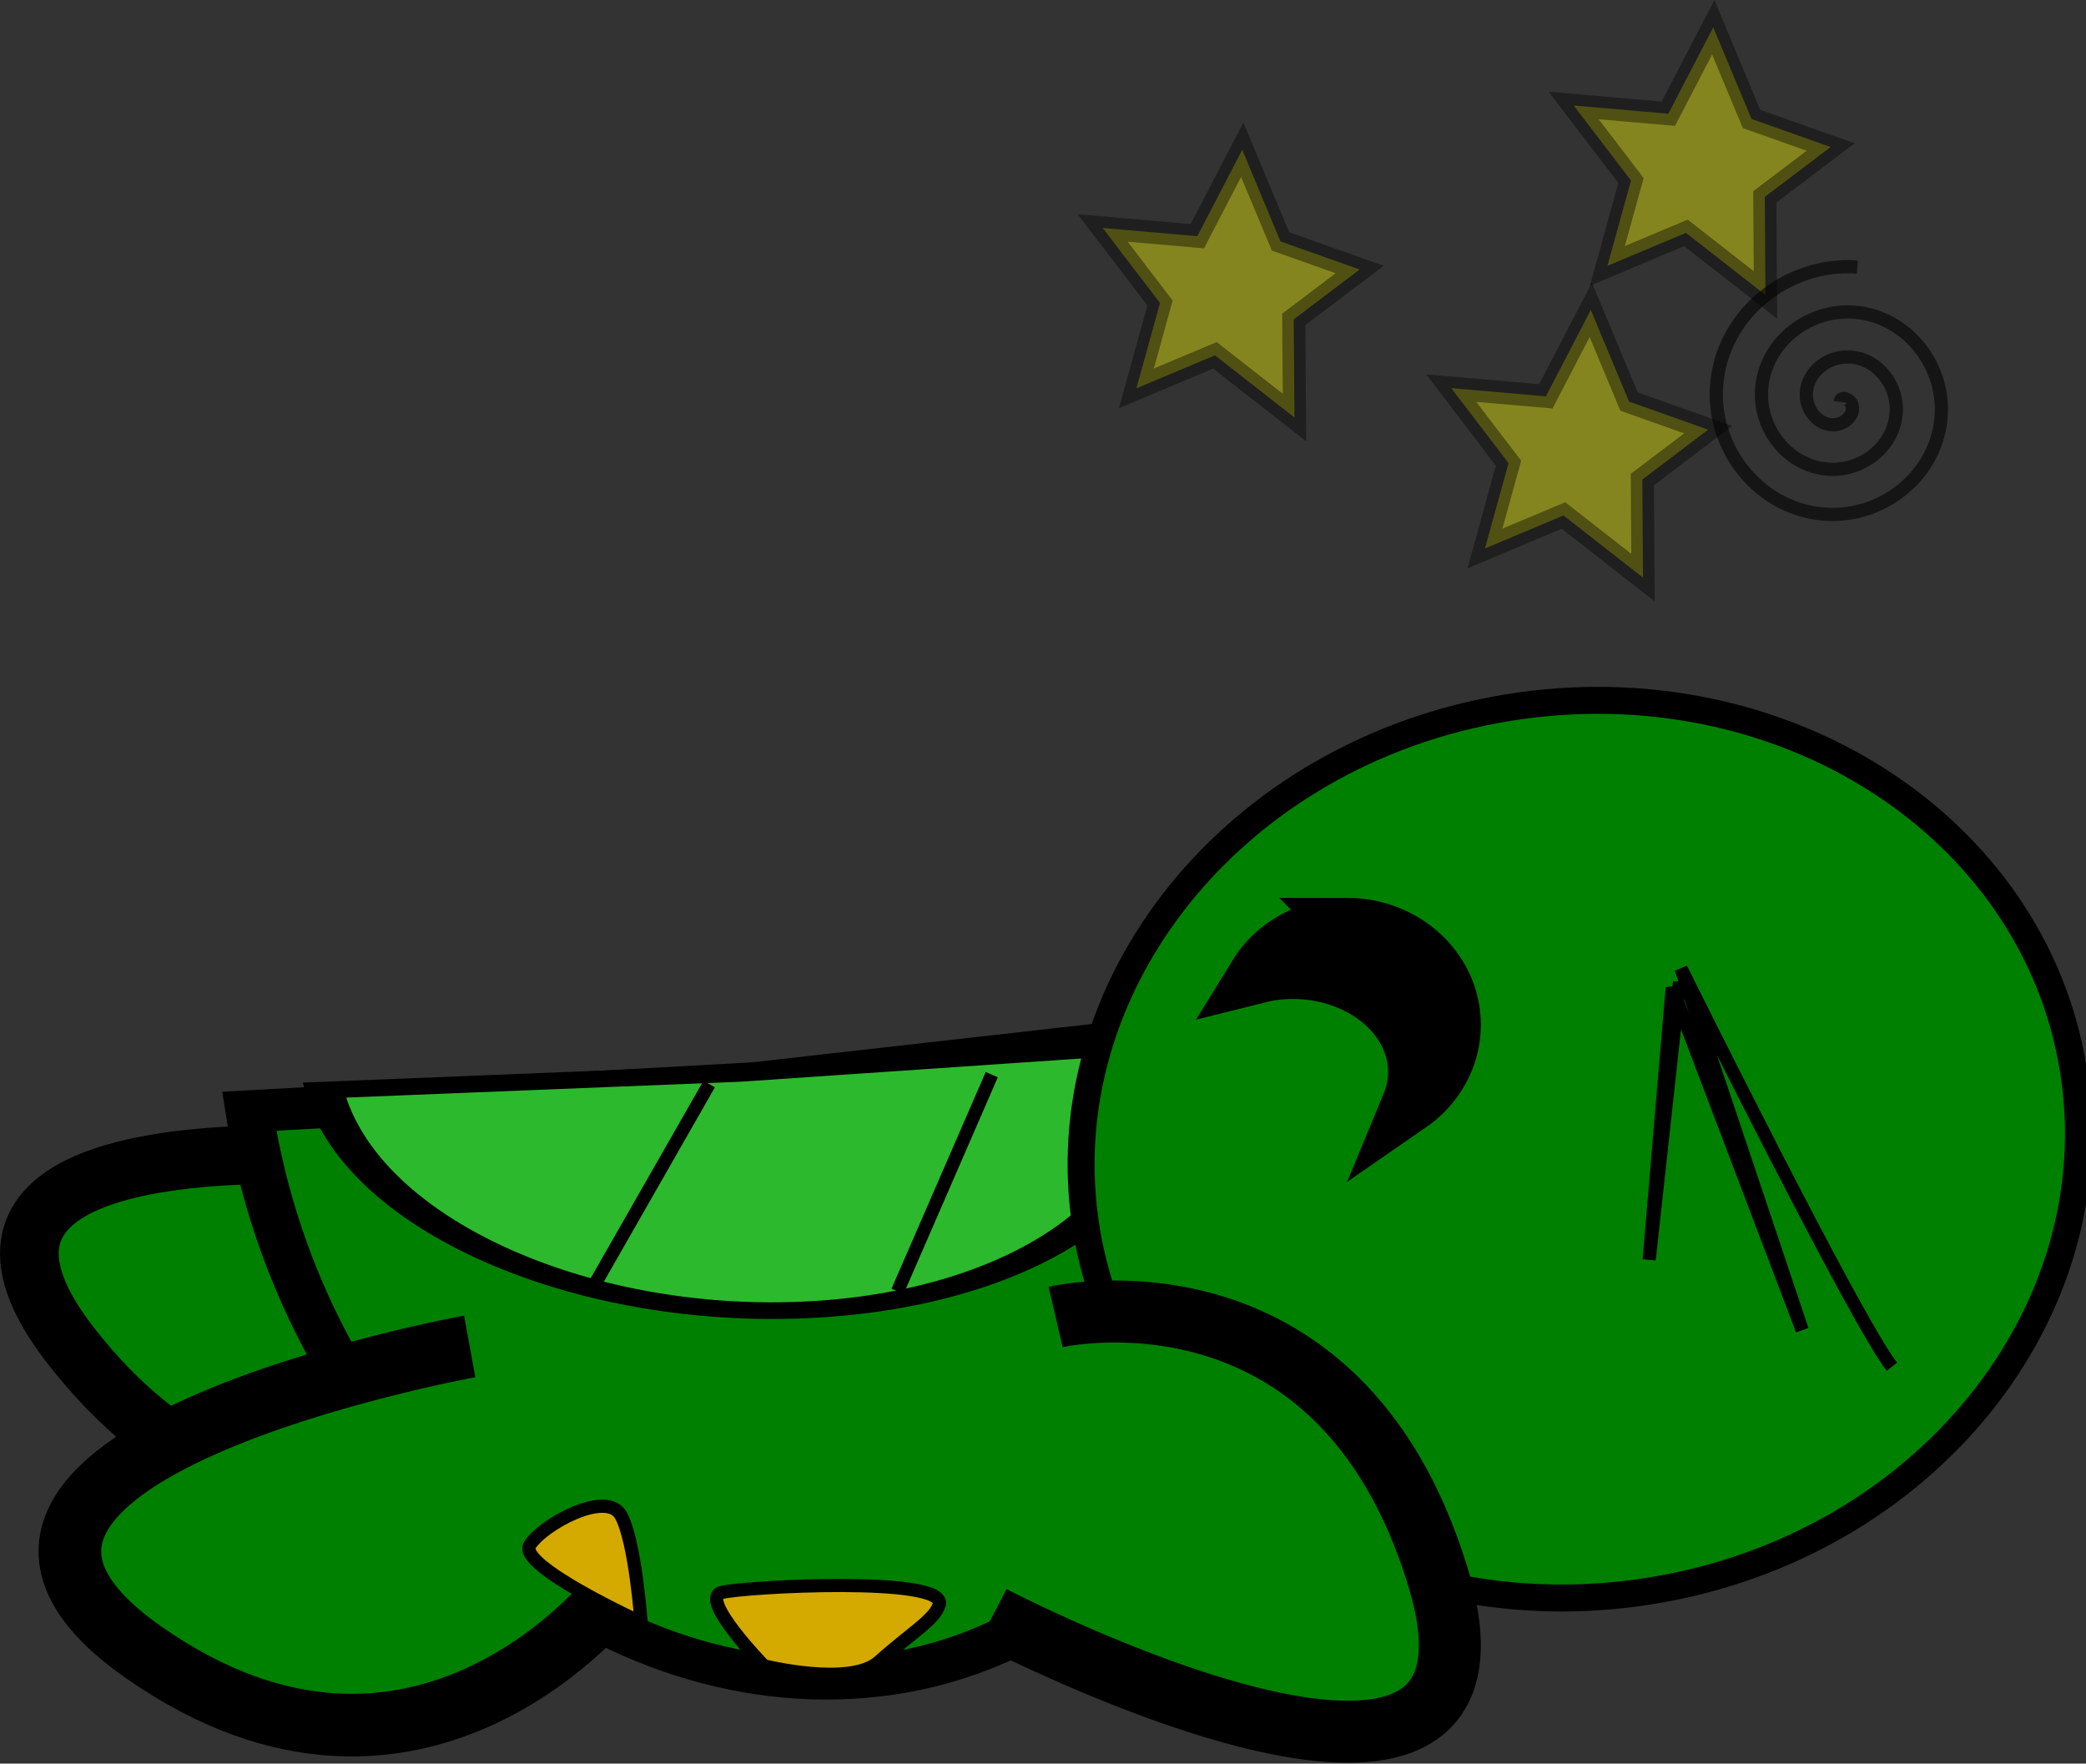 <?xml version="1.0" encoding="UTF-8" standalone="no"?>
<!-- Created with Inkscape (http://www.inkscape.org/) -->

<svg
   xmlns:dc="http://purl.org/dc/elements/1.1/"
   xmlns:cc="http://creativecommons.org/ns#"
   xmlns:rdf="http://www.w3.org/1999/02/22-rdf-syntax-ns#"
   xmlns:svg="http://www.w3.org/2000/svg"
   xmlns="http://www.w3.org/2000/svg"
   xmlns:sodipodi="http://sodipodi.sourceforge.net/DTD/sodipodi-0.dtd"
   xmlns:inkscape="http://www.inkscape.org/namespaces/inkscape"
   width="158.175"
   height="133.722"
   id="svg6078"
   version="1.1"
   inkscape:version="0.48.0 r9654"
   sodipodi:docname="New document 19">
  <rect width="100%" height="100%" fill="#333333" stroke="none"/>
  <defs
     id="defs6080" />
  <sodipodi:namedview
     id="base"
     pagecolor="#ffffff"
     bordercolor="#666666"
     borderopacity="1.0"
     inkscape:pageopacity="0.0"
     inkscape:pageshadow="2"
     inkscape:zoom="0.35"
     inkscape:cx="199.80321"
     inkscape:cy="17.724945"
     inkscape:document-units="px"
     inkscape:current-layer="layer1"
     showgrid="false"
     fit-margin-top="0"
     fit-margin-left="0"
     fit-margin-right="0"
     fit-margin-bottom="0"
     inkscape:window-width="1600"
     inkscape:window-height="1148"
     inkscape:window-x="0"
     inkscape:window-y="25"
     inkscape:window-maximized="1" />
  <g
     inkscape:label="Layer 1"
     inkscape:groupmode="layer"
     id="layer1"
     transform="translate(-175.197,-416.365)">
    <g
       transform="translate(4.552,-460.572)"
       id="g5242">
      <g
         transform="translate(-28,0)"
         id="g5387">
        <path
           inkscape:connector-curvature="0"
           id="path5263"
           d="m 232.89,965.223 c 0,0 -43.939,-5.598 -28.869,13.755 15.07,19.353 32.339,7.94 32.339,7.94"
           style="fill:#008000;stroke:#000000;stroke-width:4.448;stroke-linecap:butt;stroke-linejoin:miter;stroke-miterlimit:4;stroke-opacity:1;stroke-dasharray:none"
           inkscape:transform-center-x="20.268557"
           inkscape:transform-center-y="5.4731453" />
        <g
           transform="translate(-62.581,269.629)"
           id="g5265">
          <path
             sodipodi:end="3.1896387"
             sodipodi:start="0"
             transform="matrix(-0.396,0.022,0.054,0.347,408.002,574.637)"
             d="m 365.714,313.791 c 0,71.797 -43.492,130 -97.143,130 -53.651,0 -97.143,-58.203 -97.143,-130 0,-2.082 0.037,-4.164 0.112,-6.244 l 97.031,6.244 z"
             sodipodi:ry="130"
             sodipodi:rx="97.14286"
             sodipodi:cy="313.79074"
             sodipodi:cx="268.57144"
             id="path5267"
             style="fill:#008000;fill-opacity:1;stroke:#000000;stroke-width:9.098;stroke-miterlimit:4;stroke-opacity:1;stroke-dasharray:none"
             sodipodi:type="arc" />
          <path
             sodipodi:type="arc"
             style="fill:#2db92d;fill-opacity:1;stroke:#000000;stroke-width:9.098;stroke-miterlimit:4;stroke-opacity:1;stroke-dasharray:none"
             id="path5269"
             sodipodi:cx="268.57144"
             sodipodi:cy="313.79074"
             sodipodi:rx="97.14286"
             sodipodi:ry="130"
             d="m 365.714,313.791 c 0,71.797 -43.492,130 -97.143,130 -53.651,0 -97.143,-58.203 -97.143,-130 0,-2.082 0.037,-4.164 0.112,-6.244 l 97.031,6.244 z"
             transform="matrix(-0.323,0.013,0.037,0.138,392.339,641.906)"
             sodipodi:start="0"
             sodipodi:end="3.1896387"
             inkscape:transform-center-x="-41.844265"
             inkscape:transform-center-y="-7.3951947" />
          <path
             style="fill:none;stroke:#000000;stroke-width:1px;stroke-linecap:butt;stroke-linejoin:miter;stroke-opacity:1"
             d="m 315,689.505 -8.571,15"
             id="path5271"
             inkscape:connector-curvature="0" />
          <path
             style="fill:none;stroke:#000000;stroke-width:1px;stroke-linecap:butt;stroke-linejoin:miter;stroke-opacity:1"
             d="m 336.429,688.791 -7.143,16.429"
             id="path5273"
             inkscape:connector-curvature="0" />
        </g>
        <g
           id="g5371"
           transform="matrix(0.77,0.637,-0.637,0.77,683.547,25.6)">
          <path
             sodipodi:type="arc"
             style="fill:#008000;fill-opacity:1;stroke:#000000;stroke-width:5.858;stroke-miterlimit:4;stroke-opacity:1;stroke-dasharray:none"
             id="path5275"
             sodipodi:cx="-828.57141"
             sodipodi:cy="15.219325"
             sodipodi:rx="97.14286"
             sodipodi:ry="108.57143"
             d="m -731.429,15.219 c 0,59.962 -43.492,108.571 -97.143,108.571 -53.651,0 -97.143,-48.609 -97.143,-108.571 0,-59.962 43.492,-108.571 97.143,-108.571 53.651,0 97.143,48.609 97.143,108.571 z"
             transform="matrix(0.263,0.23,-0.23,0.263,538.508,1143.041)" />
          <path
             style="fill:none;stroke:#000000;stroke-width:1px;stroke-linecap:butt;stroke-linejoin:miter;stroke-opacity:1"
             d="m 345.861,954.091 c -4.198,-0.865 -31.583,-13.072 -31.583,-13.072 l 24.566,15.272 -24.155,-13.729 11.808,17.019 -11.664,-17.719"
             id="path5279"
             inkscape:connector-curvature="0" />
        </g>
        <path
           inkscape:transform-center-y="1.5798465"
           inkscape:transform-center-x="-20.745426"
           style="fill:#008000;stroke:#000000;stroke-width:4.7;stroke-linecap:butt;stroke-linejoin:miter;stroke-miterlimit:4;stroke-opacity:1;stroke-dasharray:none"
           d="m 273.882,999.513 c 0,0 41.331,21.557 33.776,-3.076 -7.555,-24.633 -28.968,-19.643 -28.968,-19.643"
           id="path5277"
           inkscape:connector-curvature="0" />
        <path
           transform="translate(273.133,399.629)"
           inkscape:transform-center-y="-0.69175627"
           inkscape:transform-center-x="-0.29519908"
           d="m 23.668,508.963 -6.032,-4.712 -5.955,2.503 1.79,-6.471 -4.346,-5.69 7.176,0.624 3.407,-6.553 2.902,6.949 6,2.13 -4.995,3.781 z"
           inkscape:randomized="0.05"
           inkscape:rounded="0"
           inkscape:flatsided="false"
           sodipodi:arg2="1.7051735"
           sodipodi:arg1="1.076855"
           sodipodi:r2="5.2731509"
           sodipodi:r1="10.546302"
           sodipodi:cy="499.50504"
           sodipodi:cx="18.571428"
           sodipodi:sides="5"
           id="path5281"
           style="opacity:0.402;fill:#ffff00;fill-opacity:1;stroke:#000000;stroke-width:1.749;stroke-miterlimit:4;stroke-opacity:1;stroke-dasharray:none"
           sodipodi:type="star" />
        <path
           sodipodi:type="star"
           style="opacity:0.402;fill:#ffff00;fill-opacity:1;stroke:#000000;stroke-width:1.749;stroke-miterlimit:4;stroke-opacity:1;stroke-dasharray:none"
           id="path5283"
           sodipodi:sides="5"
           sodipodi:cx="18.571428"
           sodipodi:cy="499.50504"
           sodipodi:r1="10.546302"
           sodipodi:r2="5.2731509"
           sodipodi:arg1="1.076855"
           sodipodi:arg2="1.7051735"
           inkscape:flatsided="false"
           inkscape:rounded="0"
           inkscape:randomized="0.05"
           d="m 23.668,508.963 -6.032,-4.712 -5.955,2.503 1.79,-6.471 -4.346,-5.69 7.176,0.624 3.407,-6.553 2.902,6.949 6,2.13 -4.995,3.781 z"
           inkscape:transform-center-x="-0.29519908"
           inkscape:transform-center-y="-0.69175627"
           transform="translate(308.848,390.343)" />
        <path
           transform="translate(299.562,411.772)"
           inkscape:transform-center-y="-0.69175627"
           inkscape:transform-center-x="-0.29519908"
           d="m 23.668,508.963 -6.032,-4.712 -5.955,2.503 1.79,-6.471 -4.346,-5.69 7.176,0.624 3.407,-6.553 2.902,6.949 6,2.13 -4.995,3.781 z"
           inkscape:randomized="0.05"
           inkscape:rounded="0"
           inkscape:flatsided="false"
           sodipodi:arg2="1.7051735"
           sodipodi:arg1="1.076855"
           sodipodi:r2="5.2731509"
           sodipodi:r1="10.546302"
           sodipodi:cy="499.50504"
           sodipodi:cx="18.571428"
           sodipodi:sides="5"
           id="path5285"
           style="opacity:0.402;fill:#ffff00;fill-opacity:1;stroke:#000000;stroke-width:1.749;stroke-miterlimit:4;stroke-opacity:1;stroke-dasharray:none"
           sodipodi:type="star" />
        <path
           sodipodi:nodetypes="csc"
           inkscape:transform-center-y="9.8787185"
           inkscape:transform-center-x="18.243181"
           style="fill:#008000;stroke:#000000;stroke-width:4.749;stroke-linecap:butt;stroke-linejoin:miter;stroke-miterlimit:4;stroke-opacity:1;stroke-dasharray:none"
           d="m 234.262,979.025 c 0,0 -45.86,8.356 -24.774,23.163 21.086,14.807 35.94,-4.672 35.94,-4.672"
           id="path5297"
           inkscape:connector-curvature="0" />
        <path
           sodipodi:nodetypes="cscsc"
           inkscape:connector-curvature="0"
           id="path5305"
           d="m 256.566,1003.244 c 0,0 -4.966,-5.107 -3.202,-5.558 1.764,-0.452 17.1,-1.27 16.5,0.908 -0.314,1.142 -2.158,2.171 -4.561,4.332 -2.177,1.958 -8.737,0.318 -8.737,0.318 z"
           style="fill:#d4aa00;stroke:#000000;stroke-width:1px;stroke-linecap:butt;stroke-linejoin:miter;stroke-opacity:1"
           inkscape:transform-center-x="-28.319872"
           inkscape:transform-center-y="16.136578" />
        <path
           sodipodi:nodetypes="cccc"
           inkscape:transform-center-y="-10.253323"
           inkscape:transform-center-x="-28.722917"
           style="fill:#d4aa00;stroke:#000000;stroke-width:1px;stroke-linecap:butt;stroke-linejoin:miter;stroke-opacity:1"
           d="m 247.256,999.946 c 0,0 -9.392,-4.294 -8.441,-5.847 0.951,-1.553 5.831,-4.234 6.917,-2.254 1.087,1.98 1.524,8.1 1.524,8.1 z"
           id="path5307"
           inkscape:connector-curvature="0" />
        <path
           style="fill:#000000;fill-opacity:1;stroke:#000000;stroke-width:4.262;stroke-miterlimit:4;stroke-opacity:1;stroke-dasharray:none"
           d="m 300.79,947.147 c -2.963,0 -5.532,1.511 -6.911,3.762 0.873,-0.22 1.808,-0.358 2.77,-0.358 5.177,0 9.385,3.433 9.385,7.673 0,0.864 -0.19,1.703 -0.511,2.478 1.981,-1.366 3.281,-3.575 3.281,-6.061 0,-4.146 -3.601,-7.494 -8.014,-7.494 z"
           id="path5382"
           inkscape:connector-curvature="0" />
      </g>
      <path
         sodipodi:type="spiral"
         style="opacity:0.583;fill:none;stroke:#000000;stroke-width:1px;stroke-linecap:butt;stroke-linejoin:miter;stroke-opacity:1"
         id="path5501"
         sodipodi:cx="317.14285"
         sodipodi:cy="798.07648"
         sodipodi:expansion="1"
         sodipodi:revolution="3"
         sodipodi:radius="10.301575"
         sodipodi:argument="-18.261553"
         sodipodi:t0="0"
         d="m 317.143,798.076 c 0.43,0.286 -0.174,0.721 -0.476,0.714 -0.818,-0.017 -1.145,-0.996 -0.952,-1.667 0.345,-1.2 1.78,-1.619 2.857,-1.19 1.581,0.63 2.105,2.573 1.429,4.048 -0.902,1.965 -3.37,2.595 -5.238,1.667 -2.351,-1.169 -3.088,-4.168 -1.905,-6.429 1.433,-2.737 4.968,-3.582 7.619,-2.143 3.125,1.696 4.077,5.767 2.381,8.81 -1.958,3.512 -6.567,4.573 -10,2.619 -3.9,-2.22 -5.068,-7.368 -2.857,-11.19 2.481,-4.289 8.168,-5.565 12.381,-3.095 4.677,2.741 6.061,8.969 3.333,13.571"
         transform="matrix(-0.445,-0.896,0.896,-0.445,-263.771,1546.715)" />
    </g>
  </g>
</svg>
